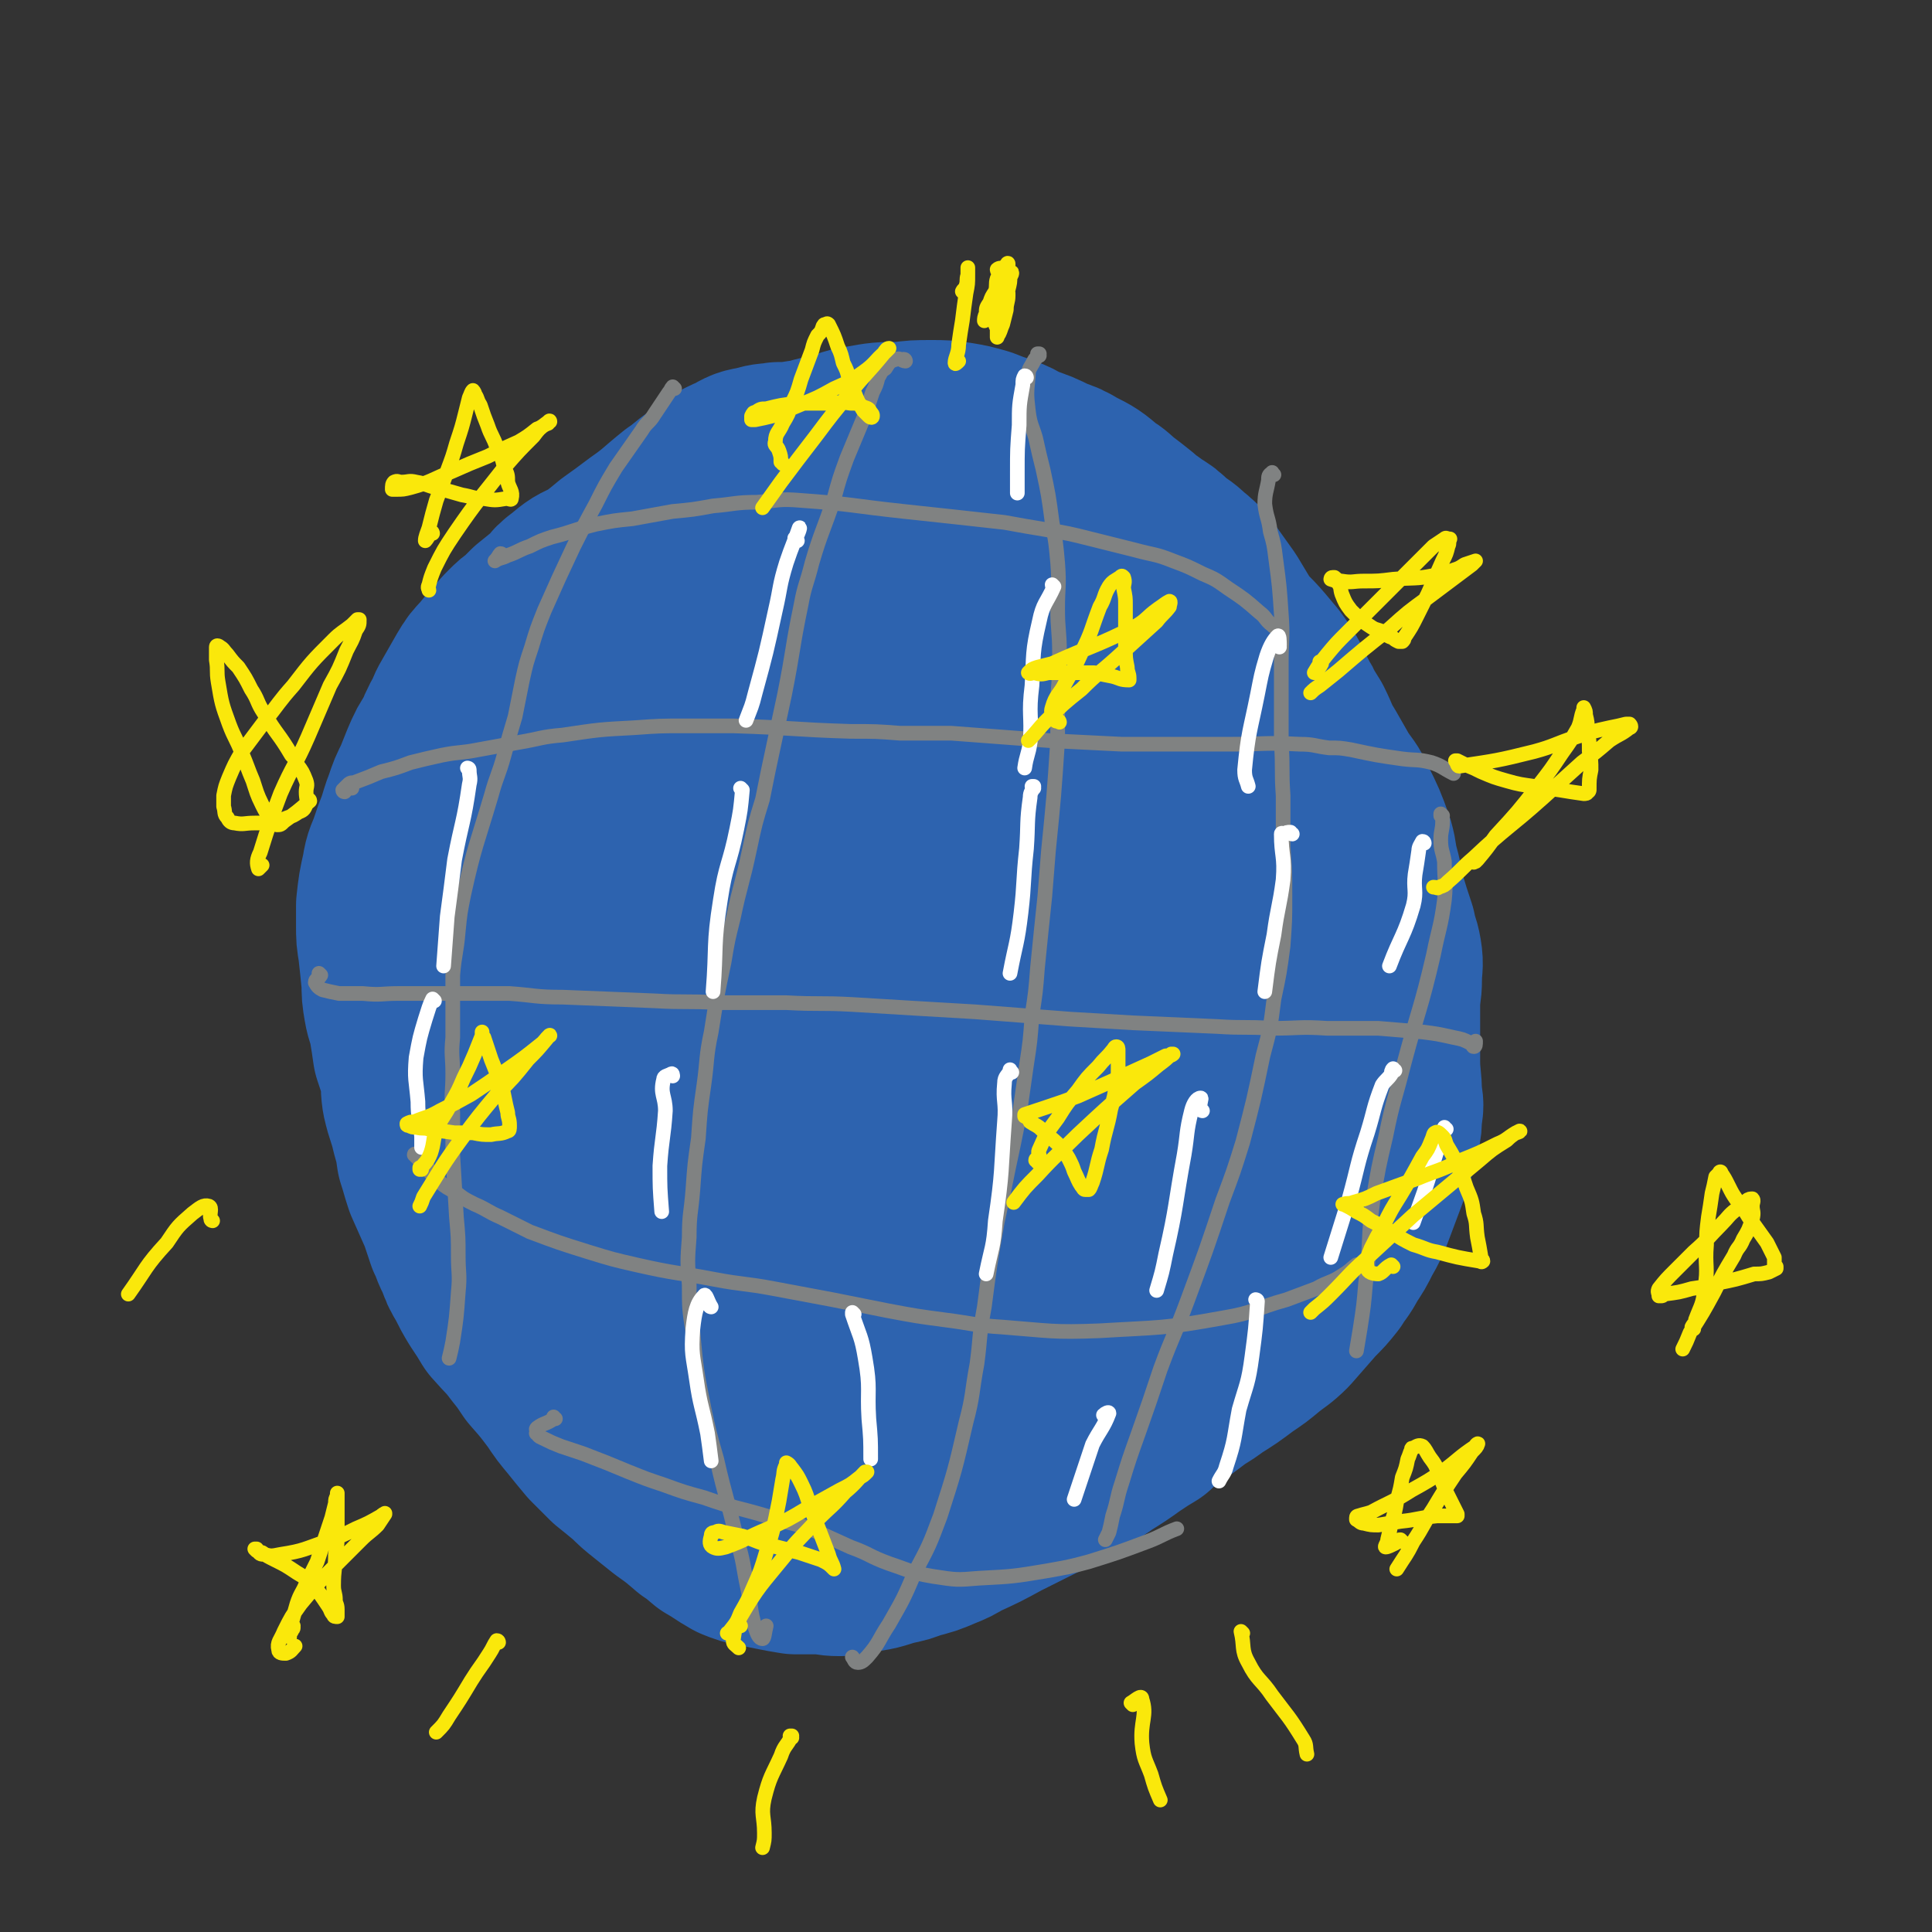 <svg viewBox='0 0 1054 1054' version='1.1' xmlns='http://www.w3.org/2000/svg' xmlns:xlink='http://www.w3.org/1999/xlink'><rect x="0" y="0" width="1054" height="1054" fill="#333333" stroke="none"/><g fill='none' stroke='#2D63AF' stroke-width='32' stroke-linecap='round' stroke-linejoin='round'><path d='M371,347c0,0 0,-1 -1,-1 -7,-3 -7,-2 -14,-5 -5,-2 -5,-5 -10,-4 -6,0 -6,2 -12,6 -5,4 -5,5 -10,10 -6,7 -5,7 -11,14 -7,8 -6,8 -13,17 -6,9 -7,9 -13,19 -6,10 -6,10 -11,21 -5,11 -6,11 -9,23 -6,19 -6,19 -9,38 -3,14 -3,14 -4,28 -1,22 -2,23 -1,45 0,13 1,14 4,27 3,13 4,12 8,25 5,12 5,12 10,24 6,13 6,13 12,26 6,15 6,15 13,30 6,14 6,14 14,28 7,13 7,14 16,25 12,16 12,16 27,30 12,12 13,12 27,21 10,6 10,6 21,11 11,4 11,4 23,7 13,4 13,4 25,6 13,2 13,2 25,3 12,1 12,1 23,0 12,0 12,0 23,-2 17,-4 17,-4 34,-10 13,-5 13,-5 25,-11 19,-10 19,-9 37,-20 11,-7 11,-7 21,-15 9,-7 9,-8 17,-17 9,-9 8,-9 16,-19 8,-12 8,-12 15,-24 8,-12 8,-12 15,-25 10,-18 10,-18 19,-37 5,-11 5,-12 9,-24 3,-12 3,-12 5,-24 2,-21 1,-21 1,-41 1,-14 1,-14 0,-28 0,-14 0,-14 -2,-28 -1,-12 -1,-12 -3,-24 -2,-12 -2,-12 -5,-23 -3,-11 -3,-11 -8,-22 -7,-15 -7,-15 -16,-30 -6,-10 -6,-10 -13,-19 -7,-10 -7,-10 -14,-19 -12,-13 -12,-13 -24,-26 -7,-7 -7,-7 -16,-14 -7,-6 -7,-5 -15,-11 -8,-5 -8,-5 -16,-9 -8,-4 -8,-5 -17,-8 -9,-3 -9,-3 -18,-5 -14,-3 -14,-3 -28,-6 -10,-2 -10,-2 -19,-3 -10,-1 -10,-1 -19,-2 -13,0 -13,0 -26,0 -8,0 -8,0 -16,1 -8,1 -8,1 -16,3 -9,2 -9,2 -18,4 -8,2 -8,2 -17,5 -7,2 -8,1 -15,5 -9,3 -9,4 -17,9 -5,2 -5,3 -10,6 -5,4 -5,4 -9,7 -8,7 -8,7 -16,14 -6,5 -6,5 -11,11 -5,5 -5,5 -9,12 -4,5 -4,5 -7,11 -2,6 -2,6 -3,11 -1,6 -1,6 -2,12 -2,11 -2,11 -4,22 -2,8 -2,8 -4,16 -2,13 -3,13 -5,26 -1,10 -1,10 -2,19 -1,10 -1,10 -1,19 0,10 -1,10 0,19 0,9 1,9 3,18 1,10 1,10 3,19 2,10 2,10 4,20 3,16 3,16 5,32 2,12 2,12 4,23 4,17 4,17 10,34 3,11 3,11 9,22 4,10 5,10 11,19 6,8 6,8 12,15 7,7 6,8 13,14 7,6 7,6 14,11 9,7 10,6 19,12 '/></g>
<g fill='none' stroke='#2D63AF' stroke-width='105' stroke-linecap='round' stroke-linejoin='round'><path d='M474,344c0,-1 -1,-1 -1,-1 0,-1 1,0 1,0 -7,-3 -7,-7 -15,-8 -12,-2 -13,-1 -25,2 -6,2 -5,5 -10,9 -6,6 -6,6 -12,11 -7,7 -7,7 -13,15 -9,8 -9,8 -17,17 -9,10 -9,10 -18,20 -13,16 -15,15 -25,33 -16,31 -16,32 -26,65 -4,12 -3,13 -2,26 0,30 0,30 2,59 2,15 2,15 5,30 2,14 1,15 6,29 6,21 6,22 16,42 6,12 7,12 17,22 9,10 9,10 20,18 17,12 17,12 36,22 12,7 13,7 26,11 14,4 14,4 28,6 15,2 15,2 30,0 17,-2 17,-2 33,-7 18,-6 18,-6 34,-14 24,-13 25,-12 47,-29 13,-10 14,-10 24,-24 11,-14 12,-14 18,-30 10,-27 10,-28 14,-55 4,-21 2,-21 2,-41 1,-21 3,-21 0,-42 -4,-37 -4,-37 -14,-73 -4,-16 -5,-16 -14,-31 -12,-21 -11,-23 -29,-40 -23,-24 -24,-25 -52,-43 -20,-12 -21,-13 -44,-18 -26,-5 -28,-8 -53,-3 -22,5 -23,8 -41,21 -11,8 -12,9 -18,21 -18,39 -18,40 -29,81 -6,20 -5,21 -5,41 -1,47 0,48 4,94 2,18 2,19 8,36 12,34 11,35 27,66 7,13 6,16 18,23 23,14 26,14 53,20 13,2 14,0 26,-4 22,-9 24,-7 43,-22 28,-23 28,-24 51,-53 12,-14 12,-15 18,-32 11,-36 13,-37 16,-74 2,-44 4,-46 -7,-88 -9,-35 -10,-38 -33,-65 -17,-21 -22,-19 -46,-30 -12,-5 -14,-3 -27,-3 -14,0 -14,0 -28,3 -14,4 -16,2 -27,10 -31,24 -35,23 -58,53 -19,24 -16,28 -25,57 -7,21 -9,22 -9,44 0,34 0,36 8,69 3,14 4,14 14,24 20,22 20,23 45,40 19,13 20,13 42,19 14,4 17,7 30,1 39,-18 41,-20 74,-49 14,-12 14,-15 20,-33 12,-36 11,-38 15,-76 3,-18 3,-19 -1,-36 -8,-36 -7,-39 -22,-71 -6,-11 -8,-13 -20,-15 -32,-8 -35,-8 -68,-4 -16,2 -16,6 -29,15 -15,11 -15,12 -26,26 -13,16 -13,16 -22,34 -9,16 -9,17 -15,34 -5,17 -6,17 -6,34 -1,25 -1,26 5,50 4,14 3,18 15,26 26,17 30,18 61,23 15,3 16,-1 31,-6 17,-7 17,-7 32,-17 16,-11 16,-12 30,-26 12,-13 13,-13 22,-29 10,-21 10,-22 16,-45 3,-13 2,-14 0,-27 -1,-12 -1,-14 -7,-24 -8,-13 -9,-15 -22,-23 -9,-6 -10,-5 -21,-5 -12,0 -13,0 -25,5 -14,6 -15,6 -26,17 -15,12 -15,13 -26,29 -11,17 -12,17 -19,36 -8,23 -8,24 -11,49 -1,11 -3,17 4,21 15,8 23,7 42,3 14,-2 13,-7 24,-16 12,-9 13,-9 22,-21 16,-23 17,-24 28,-50 4,-9 5,-11 2,-20 -5,-14 -8,-17 -19,-25 -6,-5 -10,-4 -16,0 -26,16 -29,17 -50,39 -11,13 -11,14 -14,31 -5,26 -5,28 -2,54 1,8 2,13 10,14 22,3 27,2 49,-6 14,-4 14,-7 24,-18 22,-27 24,-27 40,-57 6,-11 4,-13 5,-26 1,-12 1,-12 -1,-24 -1,-9 1,-15 -6,-18 -13,-5 -19,-3 -34,3 -11,4 -10,7 -17,18 -10,16 -14,16 -16,34 -3,22 0,24 6,46 3,11 4,14 13,20 16,11 18,12 37,15 11,2 13,0 22,-6 27,-18 30,-18 50,-42 11,-14 9,-17 14,-35 5,-18 2,-19 6,-37 1,-8 1,-8 3,-15 2,-9 2,-9 5,-18 0,0 0,-1 0,-1 -1,5 -2,5 -2,10 -1,7 -1,7 -1,13 1,13 3,13 4,26 1,10 1,10 1,20 -1,11 -1,11 -2,22 -1,10 -1,10 -3,20 -1,7 -1,7 -3,14 '/><path d='M534,292c0,0 -1,-1 -1,-1 0,0 1,1 1,0 -10,-4 -10,-6 -21,-10 -5,-2 -6,-2 -12,-2 -5,-1 -6,-2 -11,0 -10,2 -10,3 -20,8 -7,4 -7,4 -14,8 -6,3 -6,3 -13,6 -5,3 -5,3 -11,5 -6,2 -6,1 -11,4 -6,2 -6,1 -11,5 -17,9 -16,10 -32,20 -6,4 -6,5 -12,9 -7,4 -7,4 -15,8 -4,3 -4,3 -8,6 -5,4 -5,4 -8,8 -4,5 -4,6 -7,11 -3,7 -3,7 -5,14 -2,7 -2,7 -4,13 -2,8 -2,8 -6,16 -2,5 -2,5 -4,10 -3,5 -3,5 -5,10 -4,10 -4,10 -7,20 -2,8 -2,8 -4,15 -2,8 -2,8 -3,15 -2,7 -1,7 -2,14 -1,6 -1,6 -2,12 -1,5 -2,5 -3,11 -1,10 -1,10 -1,19 0,7 -1,7 0,14 1,7 2,6 3,13 2,9 2,9 3,18 1,6 1,6 2,11 1,6 2,6 3,12 2,6 2,6 3,12 1,6 1,6 2,13 2,6 1,6 3,13 3,10 3,10 7,19 2,6 3,6 5,12 3,6 3,5 6,11 3,8 3,8 7,16 2,5 2,6 5,11 3,4 3,4 6,9 4,4 4,3 8,7 4,3 4,3 8,7 4,3 4,3 8,6 6,6 5,6 11,11 4,4 4,5 9,8 4,3 4,4 9,6 8,4 8,4 16,8 5,2 5,2 11,4 5,2 5,2 10,5 5,2 5,2 10,4 6,2 5,2 11,4 5,2 5,2 11,3 8,2 8,2 17,3 5,0 5,0 10,0 5,-1 5,-1 10,-1 6,-1 6,-1 12,-2 5,0 5,0 9,0 6,-1 6,-1 11,-3 7,-2 7,-2 13,-6 8,-4 8,-4 15,-9 7,-5 7,-5 14,-10 9,-6 9,-6 19,-11 4,-3 4,-3 9,-6 6,-5 6,-5 12,-10 4,-5 3,-5 8,-10 4,-4 4,-4 8,-9 4,-4 4,-4 8,-7 8,-7 9,-7 16,-14 4,-4 4,-4 7,-9 6,-7 5,-7 11,-14 3,-5 3,-5 6,-9 3,-6 3,-6 7,-11 3,-5 3,-5 6,-9 4,-6 4,-6 8,-12 3,-7 3,-7 6,-13 3,-7 3,-7 5,-13 2,-6 2,-6 3,-12 2,-5 2,-5 4,-11 3,-10 3,-10 6,-20 3,-9 3,-9 5,-17 4,-12 3,-12 7,-25 2,-7 2,-7 4,-14 1,-6 1,-6 2,-12 0,-6 1,-6 1,-12 -1,-6 -1,-6 -2,-11 -1,-7 -1,-7 -2,-13 -2,-6 -1,-6 -3,-13 -2,-9 -2,-9 -5,-18 -1,-5 -1,-5 -4,-11 -3,-8 -3,-8 -7,-16 -2,-5 -3,-5 -5,-10 -2,-4 -2,-4 -5,-9 -2,-5 -2,-5 -5,-9 -3,-5 -2,-6 -5,-11 -3,-5 -3,-5 -7,-10 -4,-4 -4,-4 -8,-9 -2,-2 -2,-2 -4,-4 -4,-5 -4,-5 -7,-10 -3,-5 -3,-5 -6,-10 -5,-7 -5,-7 -10,-14 -4,-5 -4,-5 -9,-9 -4,-4 -4,-3 -9,-7 -4,-4 -4,-4 -9,-7 -5,-4 -5,-3 -9,-7 -5,-4 -5,-4 -9,-7 -5,-4 -4,-4 -9,-7 -7,-6 -7,-6 -15,-10 -5,-3 -5,-3 -11,-5 -8,-4 -8,-4 -17,-7 -5,-3 -5,-3 -10,-5 -6,-2 -6,-2 -11,-4 -7,-2 -7,-2 -13,-3 -7,-1 -7,-1 -14,-1 -8,0 -8,0 -16,1 -11,0 -11,0 -22,2 -7,1 -7,2 -13,4 -7,1 -7,1 -14,3 -10,4 -10,4 -20,8 -7,3 -7,4 -13,8 -6,4 -6,4 -12,9 -5,4 -5,4 -10,8 -4,4 -4,4 -8,8 -5,4 -5,4 -9,7 -6,7 -6,6 -12,13 -4,5 -3,5 -7,10 -3,5 -3,5 -7,10 -4,7 -4,7 -7,14 -2,4 -2,4 -4,8 -2,5 -2,5 -4,9 -1,6 -1,6 -3,11 -2,6 -2,6 -4,13 -2,7 -2,7 -4,14 -2,11 -2,11 -5,22 -2,7 -2,7 -3,14 -3,11 -2,11 -5,21 -1,7 -2,7 -4,14 -2,7 -2,7 -4,15 -3,8 -3,8 -5,16 -3,8 -3,8 -5,16 -2,8 -2,8 -4,16 -1,6 -1,6 -2,13 -2,10 -2,10 -3,21 -1,7 -1,7 -1,15 -1,12 -1,12 -1,25 0,8 0,8 1,17 1,7 1,7 3,15 2,7 2,7 5,14 3,7 3,7 6,15 2,7 2,7 5,14 4,8 3,9 7,16 6,13 6,13 12,25 4,8 4,8 9,15 7,11 7,11 16,20 5,6 5,6 11,11 6,6 6,6 12,11 5,5 5,5 11,10 5,5 5,6 11,10 6,4 5,4 12,7 9,5 9,5 19,8 7,2 7,2 14,3 7,2 7,2 13,3 10,1 10,1 19,3 7,0 7,1 13,1 6,1 6,2 12,2 7,0 7,1 14,0 8,-1 8,-1 16,-3 8,-2 8,-2 16,-4 10,-4 10,-4 21,-7 5,-2 5,-1 11,-3 5,-2 5,-2 10,-4 8,-4 8,-4 16,-9 5,-4 5,-4 10,-9 6,-4 6,-4 11,-8 4,-4 4,-4 9,-7 4,-4 4,-4 9,-7 3,-3 3,-3 7,-7 6,-5 6,-4 11,-9 4,-4 4,-4 8,-7 5,-5 5,-5 10,-10 8,-8 8,-8 16,-16 5,-5 5,-5 10,-10 4,-5 4,-5 7,-10 3,-5 3,-5 6,-11 3,-6 3,-6 6,-12 4,-8 4,-8 7,-15 5,-11 5,-11 10,-23 1,-3 1,-3 2,-6 2,-9 2,-9 3,-18 0,-9 0,-9 0,-18 0,-8 0,-8 0,-15 -1,-8 -1,-8 -1,-15 0,-7 0,-7 -1,-14 -1,-6 -1,-6 -3,-13 -1,-6 -2,-6 -3,-12 -3,-10 -4,-10 -6,-20 -1,-6 0,-7 -2,-13 -1,-7 -2,-7 -3,-13 -1,-3 -1,-3 -2,-6 -3,-6 -3,-6 -5,-12 -3,-6 -3,-6 -5,-12 -3,-6 -3,-7 -5,-13 -3,-7 -3,-7 -6,-14 -3,-7 -3,-7 -6,-14 -4,-7 -4,-7 -8,-13 -5,-9 -5,-9 -12,-19 -3,-6 -3,-6 -7,-12 -7,-9 -7,-9 -14,-17 -5,-6 -5,-6 -11,-10 -5,-5 -5,-5 -10,-9 -5,-5 -5,-5 -9,-9 -5,-4 -5,-5 -9,-9 -5,-4 -5,-4 -9,-8 -5,-4 -5,-4 -10,-8 -8,-5 -8,-5 -16,-10 -5,-3 -5,-3 -11,-5 -9,-3 -9,-3 -18,-6 -7,-2 -7,-1 -13,-3 -8,-2 -8,-2 -15,-3 -8,-1 -8,-1 -16,-2 -8,0 -8,0 -16,0 -8,0 -8,0 -16,1 -8,1 -8,1 -15,3 -13,3 -13,3 -25,6 -7,2 -8,2 -15,4 -11,3 -12,3 -23,6 -6,2 -6,2 -13,4 -6,2 -6,2 -11,5 -5,2 -5,3 -10,5 -5,3 -5,3 -10,6 -4,2 -4,2 -9,4 -5,2 -5,2 -10,5 -7,3 -7,3 -13,8 -4,3 -4,3 -7,7 -6,5 -6,5 -11,9 -3,3 -3,3 -6,6 -3,2 -3,2 -6,5 -3,3 -3,3 -6,7 -4,4 -4,4 -7,8 -4,4 -4,4 -7,9 -4,7 -4,7 -8,14 -3,5 -2,5 -5,10 -2,4 -2,4 -4,9 -4,6 -4,6 -7,13 -2,5 -2,5 -4,10 -3,6 -3,6 -5,12 -2,5 -2,6 -4,12 -2,5 -2,5 -4,11 -2,6 -3,6 -4,13 -2,9 -2,9 -3,18 0,5 0,5 0,11 0,6 0,6 1,12 1,9 1,9 2,19 0,6 0,6 1,12 1,6 2,6 3,12 1,6 1,6 2,13 2,6 2,6 4,12 1,6 0,6 1,13 2,9 3,9 5,18 2,7 2,7 3,14 2,6 2,7 4,13 4,9 4,9 8,18 2,6 2,6 4,12 3,6 2,6 5,11 2,6 2,6 5,11 3,6 3,6 6,11 4,6 4,6 7,11 7,8 7,7 13,15 4,5 4,5 8,11 7,8 7,8 13,16 4,6 4,6 9,12 4,5 4,5 9,11 5,5 5,5 10,10 5,4 5,4 11,9 4,4 4,4 9,8 5,4 5,4 10,8 7,5 7,5 14,11 5,3 4,3 9,7 7,4 6,4 13,8 5,2 5,2 10,3 5,1 5,1 10,2 5,1 5,1 11,2 6,0 6,0 12,0 6,0 6,1 12,1 6,-1 6,-1 12,-2 9,-1 9,-2 17,-4 5,-1 5,-1 10,-3 8,-2 8,-2 15,-5 5,-2 5,-2 10,-5 11,-5 11,-5 22,-11 6,-3 6,-3 12,-6 6,-3 6,-3 12,-6 5,-3 5,-3 10,-5 6,-4 6,-4 12,-8 5,-2 5,-2 9,-5 8,-5 8,-5 15,-10 6,-4 6,-4 11,-7 4,-4 4,-4 8,-7 5,-4 5,-4 9,-6 4,-3 4,-3 8,-6 5,-3 5,-3 9,-6 8,-5 8,-5 16,-11 6,-4 6,-4 12,-9 5,-4 6,-4 11,-9 7,-8 7,-8 14,-16 5,-5 5,-5 9,-10 3,-5 4,-5 7,-11 4,-6 4,-6 7,-12 4,-7 4,-7 7,-15 3,-8 3,-8 6,-16 4,-11 4,-11 7,-22 1,-5 1,-5 1,-10 1,-5 1,-5 0,-10 0,-10 -1,-10 -1,-19 0,-8 0,-8 0,-15 0,-8 0,-8 0,-16 0,-7 1,-7 1,-14 0,-7 1,-7 0,-13 -1,-6 -2,-6 -3,-12 -3,-9 -3,-9 -6,-19 -2,-7 -1,-7 -3,-14 -2,-7 -1,-7 -3,-14 -4,-11 -4,-11 -9,-21 -3,-7 -4,-7 -8,-13 -4,-7 -4,-7 -8,-14 -5,-8 -4,-8 -8,-16 -5,-8 -5,-8 -9,-16 -5,-9 -4,-9 -10,-17 -10,-12 -10,-12 -21,-22 -8,-7 -9,-6 -18,-12 -13,-8 -13,-8 -26,-17 -8,-6 -8,-6 -16,-13 -8,-7 -8,-7 -16,-14 -8,-5 -8,-6 -17,-10 -8,-5 -8,-5 -16,-8 -9,-3 -9,-3 -17,-5 -8,-3 -8,-2 -16,-5 -10,-4 -10,-4 -21,-8 -6,-2 -6,-2 -13,-4 -7,-2 -7,-1 -13,-2 -3,0 -3,0 -7,0 -6,0 -6,0 -12,1 -6,1 -6,2 -12,3 -6,0 -6,0 -11,0 -6,1 -6,1 -12,1 -5,1 -5,0 -11,2 -6,1 -6,1 -11,4 -10,4 -9,5 -18,11 -6,4 -6,5 -12,9 -10,8 -10,9 -20,16 -8,6 -8,6 -15,11 -7,6 -8,6 -14,12 -6,5 -5,5 -11,11 -5,6 -5,6 -11,13 '/></g>
<g fill='none' stroke='#808282' stroke-width='8' stroke-linecap='round' stroke-linejoin='round'><path d='M368,212c0,0 -1,-1 -1,-1 -1,1 -1,2 -2,3 -2,3 -2,3 -4,6 -2,3 -2,3 -4,6 -3,5 -4,4 -7,9 -7,10 -7,10 -14,20 -6,10 -6,10 -11,20 -6,11 -6,11 -12,23 -8,17 -8,17 -16,35 -4,10 -4,10 -7,20 -3,9 -3,9 -5,18 -2,10 -2,10 -4,20 -3,10 -3,10 -6,21 -3,11 -4,11 -7,22 -8,27 -9,27 -15,54 -2,10 -2,10 -3,20 -1,12 -2,12 -3,24 0,8 0,8 0,16 0,9 0,9 0,18 -1,10 0,10 0,20 0,10 -1,10 0,21 0,12 0,12 0,23 1,17 1,17 2,34 1,11 1,11 1,21 0,10 1,10 0,20 -1,14 -1,14 -3,27 -1,5 -1,5 -2,9 '/><path d='M494,197c0,0 0,-1 -1,-1 0,0 1,1 1,1 -2,0 -3,-2 -5,-1 -4,1 -4,2 -6,5 -3,2 -2,2 -4,5 -1,4 -1,4 -3,8 -2,6 -2,6 -4,12 -5,12 -5,12 -10,24 -4,11 -4,11 -7,22 -6,18 -7,18 -12,35 -3,12 -4,12 -6,23 -5,24 -4,24 -9,49 -3,14 -3,14 -6,28 -3,14 -3,14 -6,29 -4,13 -4,13 -7,27 -4,19 -5,19 -9,38 -3,12 -3,12 -5,24 -4,19 -4,19 -7,38 -3,14 -2,15 -4,29 -2,14 -2,14 -3,29 -2,14 -2,14 -3,28 -1,13 -2,13 -2,26 -1,13 -1,13 0,26 0,13 0,13 2,26 2,21 2,21 6,41 3,14 3,14 7,28 5,22 6,22 11,44 4,13 3,13 6,27 2,10 1,11 4,21 1,3 2,6 4,6 1,0 1,-3 2,-7 '/><path d='M567,194c0,0 -1,-1 -1,-1 0,0 1,0 1,0 -1,2 -2,2 -3,4 -2,4 -3,4 -3,8 -1,10 -1,10 0,19 1,8 2,8 4,15 2,9 2,9 4,17 3,14 3,14 5,29 2,11 2,11 3,22 1,13 0,13 0,25 0,12 1,12 1,24 0,12 0,12 -1,24 0,12 0,12 0,24 -2,30 -2,30 -5,60 -1,13 -1,13 -2,25 -2,19 -2,19 -4,39 -1,13 -1,13 -3,26 -1,14 -1,14 -3,27 -2,14 -2,14 -4,28 -3,15 -3,15 -6,29 -3,15 -3,15 -6,29 -4,23 -4,23 -7,46 -3,16 -2,16 -4,31 -3,16 -2,17 -6,32 -6,26 -6,26 -14,51 -6,16 -6,16 -14,31 -6,14 -6,14 -14,28 -6,9 -5,10 -12,18 -2,2 -3,3 -5,3 -2,0 -2,-2 -3,-3 '/><path d='M695,259c-1,0 -1,-2 -1,-1 -2,1 -2,2 -2,4 -1,6 -2,7 -2,13 1,8 2,7 3,15 2,7 2,7 3,15 2,15 2,15 3,30 1,13 0,13 0,27 0,21 0,21 0,43 1,15 0,15 1,29 0,14 0,14 0,28 1,13 1,13 1,27 0,13 0,13 -1,27 -2,15 -2,15 -5,29 -2,16 -2,16 -6,31 -5,24 -5,24 -11,47 -5,16 -5,16 -11,32 -9,27 -9,27 -19,54 -7,19 -8,19 -15,38 -6,18 -6,18 -12,35 -5,14 -5,14 -9,27 -3,9 -2,9 -5,18 -1,5 -1,5 -2,9 -1,2 -1,2 -2,4 '/><path d='M787,445c0,0 -1,-1 -1,-1 0,0 0,0 0,1 1,1 1,1 1,3 0,5 -1,5 -1,10 0,6 1,6 2,12 0,11 1,11 0,21 -2,15 -3,15 -6,30 -7,30 -8,29 -16,59 -5,20 -6,20 -10,40 -4,17 -4,17 -7,35 -3,22 -1,22 -4,45 -1,12 -1,12 -3,25 -1,6 -1,6 -2,12 '/><path d='M274,303c0,0 0,-1 -1,-1 -1,1 -1,2 -3,4 0,0 0,0 0,0 3,-2 3,-1 7,-3 6,-2 6,-3 12,-5 6,-3 6,-3 12,-5 12,-3 12,-4 24,-7 10,-2 10,-2 20,-3 11,-2 11,-2 22,-4 11,-1 11,-1 22,-3 12,-1 12,-2 24,-2 12,-1 12,-2 24,-1 28,2 28,3 56,6 28,3 28,3 55,6 11,2 11,2 23,4 12,2 12,2 24,5 12,3 12,3 24,6 11,3 11,2 21,6 8,3 8,3 16,7 7,3 7,3 14,8 9,6 9,6 17,13 4,3 3,4 7,7 2,2 2,1 4,2 '/><path d='M192,430c0,-1 -1,-2 -1,-1 -1,0 -1,1 -3,3 0,0 -1,0 -1,-1 1,-1 1,-1 2,-2 2,-2 2,-2 4,-2 8,-3 8,-3 15,-6 8,-2 8,-2 16,-5 8,-2 8,-2 17,-4 10,-2 10,-1 20,-3 11,-2 11,-2 22,-4 12,-2 12,-3 24,-4 20,-3 20,-3 39,-4 14,-1 14,-1 28,-1 13,0 13,0 26,0 32,1 32,2 64,3 14,0 14,0 27,1 14,0 14,0 28,0 27,2 27,2 53,4 20,1 20,1 40,2 15,0 15,0 30,0 15,0 15,0 30,0 18,0 18,-1 37,0 8,0 8,1 16,2 6,0 6,0 12,1 14,3 14,3 28,5 8,1 8,0 16,2 6,2 6,3 12,6 0,0 0,0 0,0 '/><path d='M175,532c0,0 -1,0 -1,-1 0,0 1,1 1,1 -1,2 -3,2 -3,4 1,2 2,3 4,4 4,1 4,1 9,2 6,0 7,0 13,0 10,1 10,0 19,0 18,0 18,0 35,0 13,0 13,0 26,0 14,1 14,2 29,2 25,1 25,1 50,2 17,1 17,0 35,1 18,0 18,0 37,0 18,1 18,0 36,1 17,1 17,1 33,2 17,1 17,1 34,2 26,2 26,2 52,4 17,1 17,1 34,2 23,1 23,1 46,2 15,1 15,0 30,1 15,0 15,-1 30,0 14,0 14,0 28,0 12,1 12,1 24,2 8,1 8,1 17,3 5,1 5,1 9,3 2,0 1,2 2,2 1,0 1,-1 1,-3 '/><path d='M227,631c0,-1 -1,-1 -1,-1 0,-1 1,0 1,0 1,1 0,1 1,2 2,2 2,1 4,3 2,2 1,3 3,5 2,2 2,3 5,5 4,3 4,3 8,5 5,4 5,4 11,7 7,3 7,4 14,7 8,4 8,4 16,8 16,6 16,6 32,11 13,4 13,4 26,7 22,5 22,4 43,8 16,3 16,2 32,5 16,3 16,3 32,6 15,3 15,3 30,6 16,3 16,3 31,5 16,2 16,3 32,4 26,2 27,3 53,2 33,-2 34,-1 67,-7 18,-3 17,-5 35,-10 8,-3 8,-3 16,-6 7,-4 8,-3 14,-7 5,-3 4,-3 8,-6 '/><path d='M303,774c0,0 -1,0 -1,-1 0,0 1,1 0,1 -4,3 -5,2 -9,5 -1,1 0,1 0,2 0,1 -1,1 0,1 1,2 2,2 4,3 4,2 4,2 9,4 6,2 6,2 12,4 13,5 13,5 25,10 10,4 10,4 19,7 11,4 11,4 22,7 17,6 17,5 34,10 12,4 12,3 24,7 11,5 11,5 22,10 11,4 10,5 21,9 12,4 12,5 24,7 13,2 13,2 25,1 19,-1 19,-1 37,-4 11,-2 12,-2 23,-5 16,-5 16,-5 32,-11 8,-3 8,-4 16,-7 '/></g>
<g fill='none' stroke='#FFFFFF' stroke-width='8' stroke-linecap='round' stroke-linejoin='round'><path d='M237,546c0,0 -1,-1 -1,-1 -2,4 -2,5 -4,11 -3,10 -3,10 -5,21 -1,12 0,12 1,24 0,9 1,9 2,19 0,3 0,3 0,6 '/><path d='M256,420c0,0 -1,-1 -1,-1 0,0 1,0 1,1 0,4 1,4 0,8 -3,21 -4,20 -8,41 -2,16 -2,16 -4,31 -1,13 -1,13 -2,27 '/><path d='M435,295c-1,-1 -1,-1 -1,-1 -1,-1 0,0 0,0 1,-2 3,-7 2,-6 -2,6 -4,10 -7,19 -4,13 -3,13 -6,26 -5,23 -5,23 -11,45 -2,8 -2,7 -5,15 '/><path d='M405,431c0,0 0,0 -1,-1 0,0 1,1 1,1 -1,11 -1,11 -3,21 -4,20 -6,19 -9,39 -4,25 -2,25 -4,50 '/><path d='M367,587c0,0 0,-2 -1,-1 -2,1 -4,1 -4,3 -2,8 1,9 1,17 -1,15 -2,15 -3,30 0,12 0,12 1,25 '/><path d='M388,713c0,0 -1,0 -1,-1 0,0 1,1 1,1 -2,-3 -3,-8 -4,-6 -4,4 -5,9 -6,18 -1,14 0,14 2,28 2,14 3,14 6,29 1,7 1,7 2,15 '/><path d='M466,717c0,0 -1,-1 -1,-1 0,0 0,0 0,1 4,12 5,12 7,24 3,17 1,17 2,33 1,11 1,11 1,22 '/><path d='M552,585c-1,-1 -1,-1 -1,-1 0,-1 0,0 0,0 -1,3 -3,3 -3,7 -1,10 1,10 0,21 -2,27 -1,27 -5,54 -1,15 -2,14 -5,29 '/><path d='M564,430c0,0 -1,-1 -1,-1 0,0 1,0 1,0 -1,3 -2,3 -2,6 -2,14 -1,14 -2,28 -2,18 -1,18 -3,35 -2,17 -3,17 -6,33 '/><path d='M575,320c0,0 -1,0 -1,-1 0,0 1,1 1,1 -4,9 -6,9 -8,19 -4,17 -3,18 -4,35 -2,16 0,16 -1,31 -1,7 -2,7 -3,14 '/><path d='M560,206c0,0 0,-1 -1,-1 -1,2 -1,2 -1,5 -2,11 -2,11 -2,22 -1,13 -1,13 -1,26 0,5 0,5 0,11 '/><path d='M698,353c0,0 0,-1 -1,-1 0,0 1,0 1,0 0,-2 0,-6 -1,-5 -2,2 -4,5 -6,11 -3,10 -3,11 -5,21 -4,20 -5,20 -7,41 0,5 1,5 2,9 '/><path d='M705,455c-1,0 -1,-1 -1,-1 -2,0 -2,0 -3,1 -1,0 -2,-1 -2,0 0,12 2,12 1,25 -2,15 -3,15 -5,30 -3,15 -3,15 -5,31 '/><path d='M656,606c0,0 -1,0 -1,-1 -1,-3 1,-6 0,-6 -2,0 -4,3 -5,7 -3,12 -2,12 -4,24 -5,27 -4,28 -10,54 -2,10 -2,10 -5,20 '/><path d='M603,773c0,0 -1,-1 -1,-1 1,-1 3,-2 3,-1 -3,8 -5,9 -9,17 -5,15 -5,15 -10,30 '/><path d='M686,710c0,0 -1,-1 -1,-1 0,0 1,0 1,1 -1,15 -1,15 -3,30 -2,15 -3,15 -7,29 -3,16 -2,16 -7,31 -1,4 -2,4 -4,8 '/><path d='M761,584c-1,0 -1,-1 -1,-1 -1,1 -1,2 -1,3 -2,3 -3,3 -5,6 -5,13 -4,13 -8,26 -6,18 -5,18 -10,36 -5,16 -5,16 -10,32 '/><path d='M777,460c0,0 0,-1 -1,-1 -1,2 -2,3 -2,5 -1,7 -1,7 -2,13 -1,8 1,9 -1,17 -5,17 -7,17 -13,33 '/><path d='M789,616c-1,0 -1,-1 -1,-1 -3,8 -3,10 -6,19 -5,17 -5,16 -11,33 '/></g>
<g fill='none' stroke='#FAE80B' stroke-width='8' stroke-linecap='round' stroke-linejoin='round'><path d='M160,887c0,0 -1,-2 -1,-1 0,0 1,1 1,2 0,1 -1,1 -1,2 -1,1 -1,1 -1,2 0,1 0,1 0,1 0,-2 0,-2 0,-4 2,-7 2,-7 4,-14 2,-6 3,-6 5,-11 3,-6 3,-6 6,-12 2,-6 2,-6 4,-12 2,-6 2,-6 4,-12 1,-4 1,-4 2,-8 0,-2 0,-2 1,-4 0,-1 0,-1 0,-1 0,0 0,0 0,0 0,0 0,0 0,0 0,0 0,-1 0,0 0,0 0,0 0,1 0,1 0,1 0,3 0,1 0,1 0,3 0,3 0,3 0,5 0,5 0,5 0,10 0,5 0,5 -1,11 0,8 -1,8 -1,17 0,4 1,4 1,8 0,2 1,2 1,5 0,2 0,2 0,3 0,0 0,1 0,1 -1,0 -2,0 -2,-1 -2,-2 -1,-2 -3,-5 -4,-6 -4,-6 -8,-11 -4,-4 -4,-4 -9,-7 -6,-4 -6,-4 -12,-7 -4,-2 -4,-2 -7,-4 -2,0 -2,-1 -3,-2 0,0 0,0 -1,0 0,0 1,1 1,1 2,1 1,2 4,2 4,1 4,1 9,0 13,-2 13,-3 25,-7 8,-3 8,-3 16,-7 7,-3 7,-3 14,-7 1,-1 1,-1 2,-1 0,-1 0,0 0,0 -2,3 -2,3 -4,6 -4,4 -5,4 -9,8 -6,6 -6,6 -12,12 -11,11 -11,11 -21,23 -5,7 -5,7 -9,15 -2,5 -4,6 -3,10 0,2 2,2 4,2 3,-1 3,-2 5,-4 '/><path d='M404,887c0,0 -1,-1 -1,-1 -3,2 -4,3 -6,5 -1,0 1,0 1,-1 4,-5 4,-5 6,-10 4,-7 4,-7 7,-14 4,-9 4,-9 7,-19 4,-13 4,-13 7,-28 1,-6 1,-6 2,-12 1,-4 0,-4 2,-8 0,-1 0,-1 0,-1 2,1 2,2 3,3 3,4 3,4 5,8 3,6 3,7 5,13 5,13 5,13 10,26 1,4 2,4 3,8 0,0 0,0 0,0 -3,-3 -3,-3 -7,-5 -6,-2 -6,-2 -12,-4 -8,-2 -8,-2 -16,-4 -8,-2 -8,-3 -15,-5 -5,-1 -5,-1 -10,-2 -3,-1 -3,-1 -5,0 -2,0 -2,1 -2,2 -1,3 -1,5 1,6 2,1 3,1 7,0 11,-4 11,-5 23,-10 11,-5 11,-5 21,-11 9,-5 9,-5 18,-10 6,-3 6,-3 11,-7 2,-1 2,-1 4,-3 0,0 0,0 -1,0 -5,5 -5,6 -11,11 -7,8 -8,8 -15,15 -9,10 -10,10 -18,20 -13,16 -14,16 -24,33 -3,6 -3,6 -4,13 0,2 1,2 3,4 '/><path d='M760,691c0,0 -1,-1 -1,-1 -4,2 -4,4 -7,5 -3,0 -6,-1 -6,-3 -1,-4 0,-6 2,-11 3,-6 3,-6 7,-13 4,-8 4,-8 9,-16 6,-10 6,-10 12,-21 3,-4 3,-4 5,-9 1,-2 1,-4 2,-4 1,-1 2,0 4,2 2,2 1,3 3,6 3,5 3,5 5,10 3,6 3,6 5,12 3,7 3,7 4,14 2,6 1,6 2,13 1,5 1,5 2,11 0,1 1,1 1,2 -1,1 -1,0 -2,0 -12,-2 -12,-2 -23,-5 -6,-1 -6,-2 -13,-4 -6,-3 -6,-3 -12,-7 -5,-3 -5,-3 -11,-6 -4,-3 -4,-3 -8,-5 -3,-2 -3,-2 -7,-4 0,0 -1,0 0,0 2,-1 3,0 5,-1 7,-2 7,-2 13,-5 11,-4 11,-4 22,-8 12,-5 12,-4 24,-10 10,-4 10,-4 20,-9 5,-2 5,-3 10,-6 1,0 3,-1 2,-1 -2,1 -4,2 -7,5 -8,5 -8,5 -15,11 -18,15 -18,15 -36,30 -13,12 -13,12 -26,24 -10,9 -9,9 -19,19 -4,4 -4,4 -9,8 -1,1 -1,1 -2,2 '/><path d='M805,470c0,0 -1,0 -1,-1 0,0 0,1 0,1 0,0 0,1 0,0 1,0 1,0 2,-1 5,-6 5,-6 10,-13 12,-13 12,-13 23,-27 7,-9 7,-9 13,-18 5,-7 5,-7 9,-14 2,-5 1,-5 3,-10 0,0 0,-1 0,-1 1,2 1,2 1,4 1,4 1,4 1,9 1,5 1,5 1,11 1,5 1,5 1,10 -1,5 -1,5 -1,11 0,0 0,1 -1,1 0,1 -1,1 -2,1 -7,-1 -7,-1 -13,-2 -7,-1 -7,-1 -14,-2 -7,-1 -8,-1 -15,-3 -7,-2 -7,-2 -14,-5 -4,-2 -4,-2 -9,-4 -2,-1 -2,-1 -4,-2 0,0 -1,0 -1,0 1,1 1,3 2,3 20,-3 21,-3 41,-8 11,-3 11,-4 23,-8 9,-3 9,-3 18,-5 5,-1 5,-1 9,-2 1,0 2,0 2,0 1,1 1,2 0,2 -5,4 -5,3 -11,7 -7,6 -7,6 -15,12 -11,10 -11,10 -21,19 -19,17 -20,16 -38,33 -7,6 -7,7 -14,13 -2,2 -2,2 -5,3 -1,1 -1,0 -3,0 '/><path d='M169,437c0,0 -1,-1 -1,-1 0,0 1,0 1,1 -7,6 -7,6 -14,11 -2,2 -2,2 -4,2 -2,0 -2,-2 -3,-3 -3,-4 -3,-4 -5,-8 -3,-6 -3,-7 -5,-13 -3,-7 -3,-8 -6,-15 -3,-8 -4,-8 -7,-16 -4,-11 -4,-11 -6,-23 -1,-6 0,-6 -1,-12 0,-3 0,-4 0,-7 0,-1 1,-1 2,0 2,1 2,2 4,4 3,4 3,4 6,7 4,6 4,6 7,12 4,6 3,7 7,13 7,12 8,11 15,23 2,2 2,2 3,5 3,4 3,4 5,9 1,3 0,3 0,6 0,4 1,4 0,7 -1,2 -1,3 -4,4 -3,2 -3,2 -6,3 -5,2 -5,2 -10,2 -4,1 -4,1 -8,1 -6,0 -6,1 -11,0 -2,0 -3,-1 -4,-3 -2,-2 -1,-3 -2,-6 0,-3 0,-3 0,-6 1,-5 1,-5 3,-10 3,-7 3,-7 7,-14 6,-8 6,-8 12,-16 8,-10 8,-11 16,-20 10,-13 10,-13 22,-25 4,-4 5,-4 10,-8 1,-1 1,-1 3,-3 1,0 1,0 1,0 0,3 0,3 -2,6 -2,6 -2,5 -5,11 -4,10 -4,10 -9,19 -6,14 -6,14 -12,28 -7,16 -8,15 -15,31 -6,16 -6,16 -11,32 -2,4 -2,6 -1,9 0,0 1,-1 2,-2 '/><path d='M578,394c0,0 0,-1 -1,-1 0,0 -1,1 -1,0 -2,-3 -3,-4 -2,-7 2,-7 4,-7 7,-13 5,-9 5,-8 9,-17 6,-12 5,-12 10,-25 3,-5 2,-6 5,-11 2,-3 3,-3 6,-5 1,-1 1,-1 2,0 1,3 0,3 0,6 1,5 1,5 1,9 0,6 0,6 0,12 0,6 0,6 0,12 0,5 0,5 1,10 0,3 1,3 1,6 0,0 0,1 0,1 -5,0 -5,-1 -9,-2 -5,-1 -5,-1 -10,-2 -13,0 -13,0 -25,0 -4,1 -4,1 -8,0 -1,0 -2,1 -3,0 0,0 0,0 0,0 2,-2 2,-2 5,-3 4,-1 4,-1 8,-2 22,-10 23,-9 45,-20 7,-4 6,-5 13,-10 3,-2 4,-3 6,-4 1,0 0,2 0,3 -3,4 -4,4 -7,8 -11,10 -11,10 -22,20 -10,9 -10,8 -19,17 -10,8 -10,8 -19,17 -5,5 -5,6 -10,11 '/><path d='M230,638c0,0 -1,0 -1,-1 0,0 0,1 0,1 3,-4 4,-4 6,-9 2,-6 1,-7 3,-12 3,-8 4,-7 8,-15 4,-7 4,-7 7,-14 3,-6 3,-6 6,-13 2,-5 2,-5 4,-10 0,-1 0,-2 0,-2 0,1 0,2 1,3 2,6 2,6 4,12 2,5 2,5 4,10 2,5 2,5 3,10 1,5 1,5 2,9 0,3 1,3 1,7 0,2 0,3 -1,3 -4,2 -5,1 -9,2 -5,0 -5,0 -10,-1 -5,0 -5,0 -10,0 -7,-1 -7,-1 -14,-2 -3,-1 -3,0 -7,-1 -2,0 -2,0 -4,-1 -1,0 -1,0 -1,-1 0,0 0,0 0,0 2,-1 2,-1 4,-1 7,-3 7,-2 14,-6 8,-4 8,-4 17,-9 9,-6 9,-6 19,-13 10,-7 10,-7 20,-15 2,-2 3,-4 4,-4 0,-1 -1,1 -2,2 -5,6 -5,6 -10,11 -8,10 -8,10 -17,19 -10,12 -10,12 -19,24 -11,15 -11,16 -21,32 -1,3 -1,3 -2,5 '/><path d='M566,634c0,-1 -1,-1 -1,-1 0,-1 1,-1 2,-2 0,-2 -1,-2 0,-4 4,-9 4,-9 10,-17 5,-8 5,-8 11,-15 5,-7 5,-7 11,-13 4,-5 4,-4 8,-9 1,-1 1,-2 2,-2 1,0 1,1 1,2 0,2 0,2 0,5 0,2 0,2 0,4 0,5 0,5 -1,9 -1,7 -1,7 -3,14 -2,11 -3,11 -5,22 -3,9 -2,9 -5,18 -1,2 -1,3 -2,4 -1,0 -1,0 -2,0 -1,0 -1,-1 -2,-2 -2,-3 -2,-4 -4,-8 -1,-3 -1,-3 -3,-7 -2,-3 -2,-4 -5,-7 -5,-5 -5,-4 -10,-9 -2,-2 -3,-2 -6,-4 -1,-2 -1,-2 -3,-3 0,0 0,0 0,0 0,-1 0,-1 0,-1 0,0 0,0 0,0 6,-2 6,-2 12,-4 9,-3 9,-3 17,-6 9,-4 9,-4 18,-8 11,-5 11,-5 22,-10 4,-2 4,-2 8,-4 2,0 3,0 4,-1 0,0 -1,0 -1,0 -3,3 -3,3 -7,6 -6,5 -6,5 -13,10 -16,14 -16,14 -31,28 -11,11 -12,11 -22,22 -7,7 -7,7 -13,15 '/><path d='M721,362c0,0 0,-1 -1,-1 0,0 1,0 1,1 -1,2 -2,3 -4,5 0,1 0,1 0,0 3,-5 3,-5 7,-10 5,-6 5,-6 11,-12 8,-8 8,-8 15,-15 11,-11 11,-11 22,-22 5,-5 5,-5 10,-10 3,-2 3,-2 6,-4 1,-1 1,0 3,0 0,0 0,0 0,0 -1,2 0,2 -1,4 -1,4 -1,4 -3,8 -4,9 -4,9 -8,18 -3,6 -3,6 -6,12 -3,6 -3,6 -7,12 0,1 0,1 -1,2 -1,0 -1,0 -2,0 -2,-1 -2,-1 -3,-2 -3,-1 -3,-1 -5,-3 -4,-2 -4,-1 -7,-3 -6,-4 -6,-4 -11,-9 -3,-4 -3,-4 -5,-9 -1,-3 0,-3 -2,-6 0,-2 -1,-2 -2,-3 0,0 -1,0 -1,0 -1,0 -1,1 -1,1 3,1 3,1 6,1 6,1 6,0 12,0 8,0 8,0 16,-1 12,-1 12,0 22,-2 6,-1 6,-1 11,-3 3,-1 3,-1 6,-3 3,-1 3,-1 6,-2 0,0 0,0 0,0 -1,1 -1,1 -2,2 -4,3 -4,3 -8,6 -8,6 -8,6 -16,12 -11,8 -11,8 -21,17 -14,11 -14,11 -28,23 -5,4 -5,4 -10,8 -3,2 -3,2 -5,4 '/><path d='M236,291c0,0 0,-1 -1,-1 0,1 0,1 -1,2 -1,2 -2,3 -2,3 0,-2 1,-4 2,-7 2,-8 2,-8 4,-15 3,-8 3,-8 6,-16 3,-8 3,-8 5,-15 3,-9 3,-9 5,-17 1,-4 1,-4 2,-8 1,-2 1,-3 2,-4 0,0 1,1 1,2 2,3 1,3 3,6 2,6 2,6 4,11 2,6 3,6 5,12 2,5 3,5 4,11 2,4 2,4 2,8 1,4 3,5 2,9 0,1 -1,0 -3,0 -6,1 -6,1 -12,0 -6,0 -6,-1 -12,-2 -7,-2 -7,-2 -14,-4 -5,-1 -5,-2 -11,-3 -4,-1 -4,0 -8,0 -2,0 -2,-1 -4,0 -1,1 -1,2 -1,4 0,0 1,0 2,0 4,0 4,0 8,-1 11,-3 11,-4 23,-9 9,-4 9,-4 19,-8 8,-4 8,-4 17,-8 5,-3 5,-3 10,-7 3,-1 3,-2 6,-3 0,-1 1,-2 1,-1 0,0 -1,0 -2,1 -4,3 -4,3 -7,7 -8,8 -8,8 -15,16 -14,18 -15,18 -28,37 -6,9 -6,9 -11,19 -2,5 -2,5 -3,9 -1,2 0,2 0,3 '/><path d='M427,253c0,-1 -1,-1 -1,-1 0,0 0,0 0,0 0,-3 0,-3 -1,-6 -1,-3 -3,-3 -2,-5 0,-5 2,-5 4,-10 3,-5 3,-5 5,-11 3,-6 3,-6 5,-13 3,-8 3,-8 6,-16 1,-4 1,-4 3,-8 2,-2 2,-2 3,-5 1,0 0,-1 1,-1 1,0 1,-1 2,0 3,6 3,6 5,12 2,4 2,5 3,9 2,4 2,4 3,8 2,4 1,4 3,8 2,5 2,5 5,10 2,2 2,2 3,3 1,1 2,1 2,0 0,-1 0,-1 -1,-2 -1,-2 -1,-2 -4,-3 -3,-2 -3,-2 -7,-2 -6,-1 -6,0 -12,0 -8,0 -9,0 -17,0 -9,1 -9,1 -17,3 -3,0 -3,0 -6,2 -1,0 -1,0 -2,2 0,1 0,1 0,2 1,0 1,0 2,0 5,-1 5,-1 9,-2 8,-3 8,-3 15,-6 10,-4 10,-4 19,-9 9,-4 9,-4 16,-9 7,-5 6,-6 12,-11 1,-1 2,-2 2,-2 -1,0 -2,1 -3,3 -9,11 -10,11 -18,21 -10,12 -10,12 -19,24 -10,13 -10,13 -19,25 -5,7 -5,7 -10,14 '/><path d='M116,666c0,0 -1,0 -1,-1 -1,-3 1,-6 -1,-7 -3,-1 -5,1 -9,4 -8,7 -8,7 -14,16 -12,13 -11,14 -21,28 '/><path d='M272,896c0,0 0,-1 -1,-1 -2,3 -2,4 -4,7 -5,8 -5,7 -10,15 -6,10 -6,10 -12,19 -3,5 -3,5 -7,9 '/><path d='M432,948c0,0 -1,-1 -1,-1 0,0 1,0 1,0 -3,6 -4,5 -6,11 -5,11 -6,11 -9,23 -2,9 0,10 0,19 0,4 0,4 -1,8 '/><path d='M618,930c0,0 -1,-1 -1,-1 2,-1 6,-5 6,-2 3,9 -1,12 0,24 1,9 2,9 5,17 2,7 2,7 5,14 '/><path d='M678,891c0,0 -1,-1 -1,-1 2,8 0,10 4,17 5,10 7,9 13,18 9,12 9,11 17,24 2,3 1,4 2,8 '/><path d='M765,841c0,0 -1,-1 -1,-1 -2,0 -1,1 -3,2 -2,1 -4,2 -5,2 -1,0 1,-2 1,-4 1,-4 1,-4 2,-9 2,-6 2,-6 3,-12 2,-7 2,-7 3,-13 2,-5 2,-5 3,-10 1,-2 1,-3 2,-5 0,-1 0,-1 1,-1 2,-1 3,-2 5,-1 2,2 2,3 4,6 3,4 3,4 5,9 2,5 2,5 4,10 2,4 2,4 4,8 1,2 1,2 2,4 0,1 0,1 0,1 -1,0 -2,0 -3,0 -4,0 -4,0 -8,0 -10,1 -10,2 -20,3 -6,1 -6,1 -12,2 -4,0 -4,0 -8,-1 -2,0 -2,-1 -4,-2 0,0 0,-1 0,-1 0,-1 1,-1 1,-1 3,-1 4,-1 7,-2 11,-6 11,-5 22,-12 9,-5 9,-5 18,-11 8,-6 8,-7 17,-13 0,-1 2,-2 1,-1 0,1 -1,2 -3,4 -4,6 -4,6 -9,12 -6,9 -6,9 -12,19 -6,9 -5,9 -11,18 -4,8 -4,7 -9,15 '/><path d='M924,725c0,0 -1,0 -1,-1 1,-2 2,-2 2,-4 3,-8 4,-8 5,-17 2,-12 0,-12 1,-24 0,-7 0,-7 1,-15 1,-6 1,-6 2,-13 1,-4 1,-4 2,-9 1,-1 1,-1 2,-2 0,-1 1,-1 1,0 2,3 2,3 4,7 2,4 2,4 4,7 4,5 4,5 7,10 5,7 5,7 10,14 2,4 2,4 4,8 0,2 0,2 0,5 1,0 1,0 1,0 0,1 0,1 0,1 0,0 0,0 0,0 -2,1 -2,1 -4,2 -4,1 -4,1 -8,1 -10,3 -10,3 -20,5 -7,2 -7,2 -14,3 -7,2 -7,2 -15,3 -1,1 -1,1 -2,1 -1,0 -1,0 -1,0 0,-2 -1,-2 0,-4 4,-5 4,-5 9,-10 5,-5 5,-5 10,-10 8,-7 8,-8 15,-15 4,-4 4,-5 8,-8 3,-3 3,-3 6,-5 1,-1 2,-1 3,-1 1,1 0,2 0,4 0,3 1,3 0,7 -2,6 -2,6 -5,11 -2,5 -3,4 -5,9 -6,10 -6,10 -11,20 -6,11 -6,11 -13,22 -2,5 -2,5 -4,9 '/><path d='M526,160c0,0 -1,-1 -1,-1 1,-2 2,-1 2,-3 1,-3 0,-3 1,-6 0,-2 0,-2 0,-3 0,0 0,0 0,-1 0,0 0,0 0,0 0,2 0,2 0,4 0,5 0,5 -1,10 -1,7 -1,7 -2,15 -1,6 -1,6 -2,13 0,5 -2,7 -2,10 0,1 1,0 2,-1 '/><path d='M546,150c0,0 -1,0 -1,-1 -1,-1 -1,-2 -1,-2 1,-1 3,-1 3,0 0,4 -1,5 -2,10 0,5 0,5 0,10 -1,4 -1,4 -1,9 0,3 0,3 0,6 0,1 0,1 0,2 0,0 0,-1 0,-2 '/><path d='M550,157c0,0 -1,-1 -1,-1 0,0 0,0 0,0 1,1 0,1 0,1 1,2 1,2 1,4 0,4 -1,4 -1,8 -1,4 -1,4 -2,8 -1,2 -1,3 -2,5 0,0 0,-1 0,-2 0,-2 0,-2 0,-4 2,-6 2,-5 4,-11 1,-3 0,-4 1,-7 1,-4 1,-4 1,-7 1,-1 1,-2 1,-2 0,-1 0,0 -1,1 -1,3 -1,3 -2,6 -2,6 -1,6 -2,13 -1,3 -1,3 -2,7 -1,1 -1,2 -1,2 -1,0 -1,-1 -1,-2 0,-2 0,-2 0,-5 1,-2 1,-3 1,-5 1,-3 1,-3 2,-6 0,-2 0,-2 1,-4 0,0 0,-1 0,0 -1,2 -2,2 -3,5 -2,3 -2,3 -4,6 -1,3 -1,3 -2,6 0,1 -1,2 -1,2 0,-1 0,-2 1,-4 0,-3 0,-3 2,-6 1,-3 1,-3 3,-6 1,-3 0,-4 1,-7 1,-1 1,-1 2,-2 1,-1 1,-1 1,0 0,2 0,3 0,5 -2,4 -2,4 -4,7 -1,4 -1,5 -3,9 0,1 0,1 -1,2 0,0 0,0 0,0 0,-2 0,-3 1,-5 1,-3 1,-3 3,-6 2,-4 2,-4 3,-8 2,-5 2,-5 3,-9 0,-1 1,-2 1,-1 0,3 -1,4 -2,8 -1,6 -1,6 -2,11 0,4 0,4 0,8 0,1 0,1 0,2 0,0 0,-1 -1,-1 '/></g>
</svg>